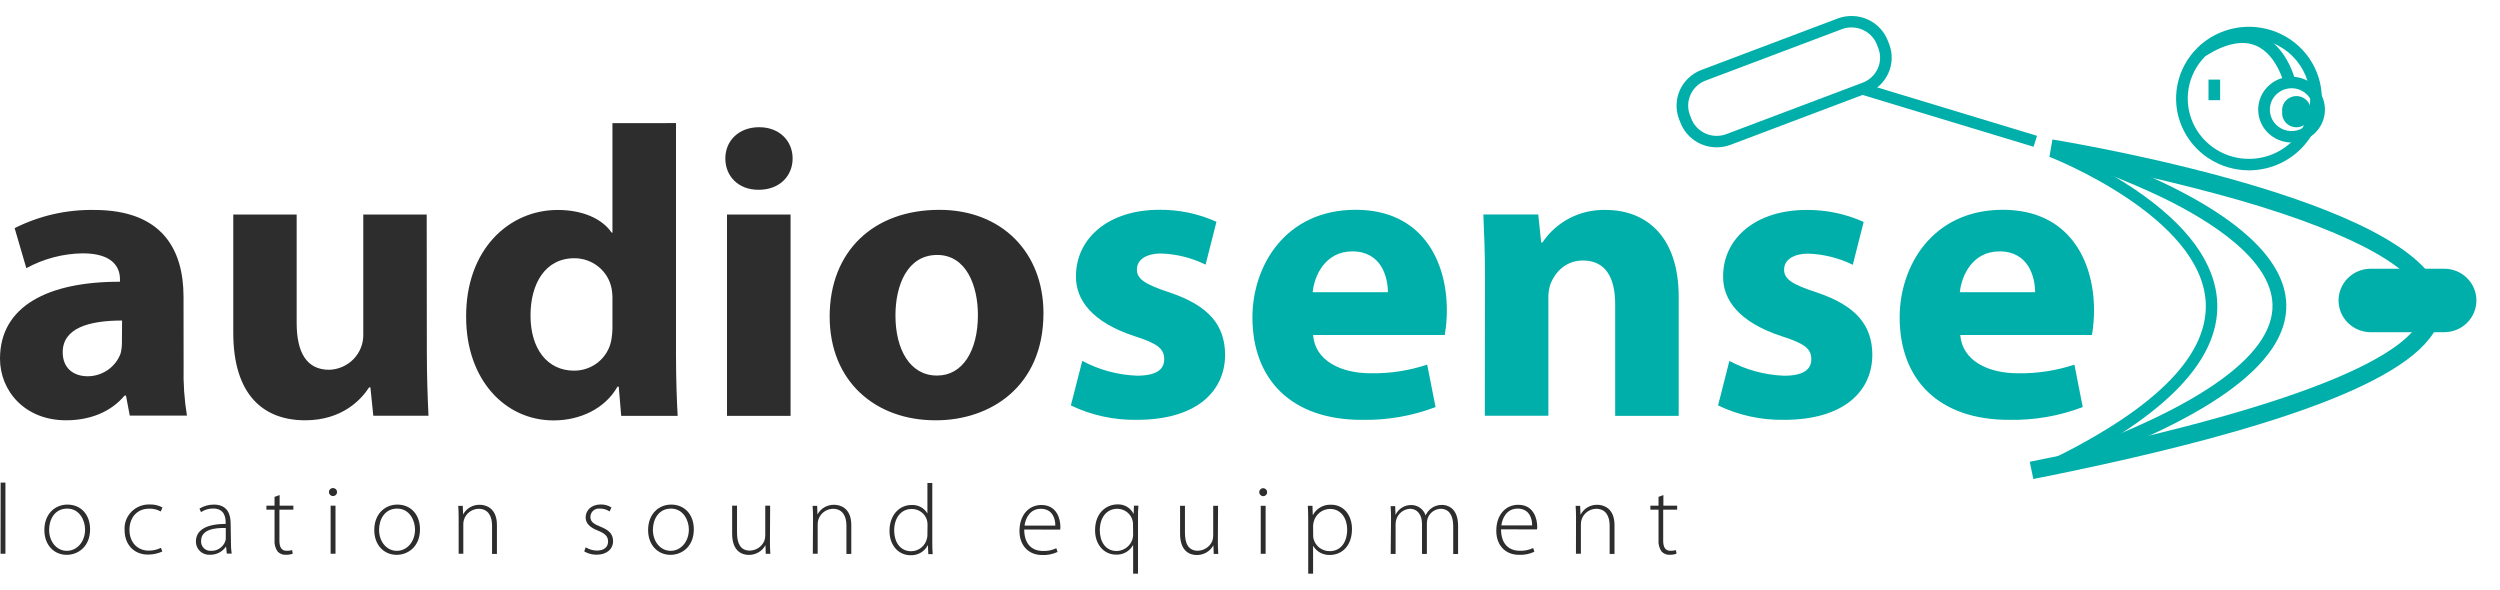 <svg xmlns="http://www.w3.org/2000/svg" fill="none" viewBox="0 0 212 50" height="50" width="212">
<path fill="#2D2D2D" d="M140.643 42.134V42.881H139.953V43.22H140.643V45.79C140.611 46.136 140.702 46.481 140.901 46.768C140.988 46.861 141.095 46.934 141.214 46.983C141.333 47.031 141.462 47.052 141.59 47.046C141.787 47.05 141.983 47.019 142.169 46.955L142.118 46.649C141.963 46.692 141.803 46.712 141.642 46.707C141.204 46.707 141.039 46.367 141.039 45.868V43.22H142.221V42.881H141.056V41.981L140.643 42.134ZM133.64 46.955H134.06V44.425C134.063 44.31 134.081 44.197 134.112 44.086C134.19 43.819 134.353 43.585 134.576 43.416C134.799 43.246 135.071 43.152 135.353 43.145C136.204 43.145 136.497 43.825 136.497 44.561V46.971H136.91V44.527C136.91 42.999 135.859 42.806 135.463 42.806C135.172 42.798 134.884 42.87 134.633 43.016C134.382 43.161 134.178 43.373 134.043 43.628H134.026L133.998 42.898H133.612C133.636 43.237 133.647 43.502 133.647 43.875L133.64 46.955ZM127.316 44.554C127.392 43.926 127.781 43.129 128.695 43.129C129.694 43.129 129.935 43.984 129.925 44.554H127.316ZM130.338 44.894C130.354 44.812 130.36 44.729 130.356 44.646C130.356 44.062 130.097 42.806 128.746 42.806C127.678 42.806 126.885 43.655 126.885 45.013C126.885 46.208 127.626 47.05 128.815 47.05C129.263 47.069 129.71 46.979 130.114 46.788L130.011 46.472C129.655 46.642 129.262 46.722 128.867 46.703C128.012 46.703 127.289 46.184 127.289 44.887L130.338 44.894ZM117.932 46.971H118.346V44.459C118.346 44.325 118.366 44.191 118.404 44.062C118.476 43.811 118.625 43.589 118.83 43.425C119.036 43.261 119.288 43.163 119.552 43.145C120.224 43.145 120.586 43.689 120.586 44.419V46.971H120.999V44.358C121.002 44.219 121.026 44.082 121.068 43.95C121.146 43.724 121.292 43.527 121.485 43.383C121.679 43.24 121.912 43.157 122.154 43.145C122.87 43.145 123.232 43.689 123.232 44.605V46.982H123.646V44.581C123.646 43.037 122.698 42.816 122.291 42.816C121.933 42.805 121.582 42.926 121.309 43.156C121.13 43.308 120.986 43.497 120.889 43.709C120.811 43.457 120.654 43.236 120.44 43.077C120.227 42.919 119.967 42.831 119.7 42.826C119.421 42.818 119.145 42.89 118.907 43.033C118.668 43.175 118.477 43.383 118.356 43.631H118.339L118.311 42.918H117.925C117.949 43.258 117.96 43.522 117.96 43.896L117.932 46.971ZM111.35 44.571C111.358 44.457 111.378 44.343 111.408 44.232C111.485 43.928 111.662 43.657 111.911 43.462C112.161 43.268 112.469 43.16 112.787 43.156C113.724 43.156 114.241 43.977 114.241 44.894C114.241 45.98 113.7 46.737 112.752 46.737C112.441 46.739 112.138 46.638 111.891 46.45C111.645 46.262 111.469 45.999 111.391 45.702C111.366 45.596 111.354 45.488 111.357 45.379L111.35 44.571ZM110.936 48.645H111.35V46.303H111.367C111.51 46.542 111.715 46.738 111.962 46.872C112.209 47.005 112.488 47.07 112.77 47.06C113.769 47.06 114.648 46.313 114.648 44.86C114.648 43.665 113.934 42.799 112.873 42.799C112.56 42.786 112.25 42.86 111.979 43.013C111.707 43.167 111.486 43.392 111.339 43.665H111.322L111.298 42.891H110.902C110.926 43.281 110.936 43.682 110.936 44.191V48.645ZM107.111 42.076C107.202 42.076 107.29 42.04 107.355 41.977C107.419 41.913 107.455 41.827 107.455 41.737C107.456 41.65 107.422 41.566 107.361 41.502C107.3 41.439 107.216 41.401 107.128 41.397C107.037 41.397 106.949 41.433 106.884 41.497C106.82 41.56 106.783 41.647 106.783 41.737C106.783 41.822 106.816 41.905 106.874 41.968C106.933 42.031 107.014 42.069 107.1 42.076H107.111ZM107.325 42.891H106.911V46.965H107.325V42.891ZM103.292 42.891H102.879V45.43C102.877 45.583 102.851 45.734 102.803 45.878C102.7 46.116 102.53 46.321 102.314 46.467C102.097 46.613 101.842 46.695 101.58 46.703C100.759 46.703 100.484 46.065 100.484 45.182V42.891H100.07V45.267C100.07 46.802 100.959 47.067 101.483 47.067C101.773 47.069 102.057 46.994 102.307 46.848C102.556 46.703 102.76 46.493 102.896 46.242L102.924 46.971H103.31C103.286 46.659 103.275 46.337 103.275 45.98L103.292 42.891ZM96.09 45.369C96.077 45.725 95.928 46.063 95.672 46.315C95.416 46.567 95.073 46.714 94.711 46.727C93.695 46.727 93.264 45.868 93.264 44.962C93.264 43.892 93.839 43.145 94.746 43.145C94.925 43.146 95.102 43.182 95.266 43.251C95.431 43.319 95.58 43.42 95.704 43.547C95.828 43.673 95.926 43.823 95.99 43.988C96.055 44.152 96.085 44.327 96.079 44.504L96.09 45.369ZM96.09 48.645H96.503V43.933C96.503 43.509 96.503 43.186 96.538 42.881H96.159L96.135 43.56H96.117C95.993 43.313 95.799 43.108 95.559 42.968C95.319 42.828 95.042 42.76 94.763 42.772C93.895 42.772 92.861 43.407 92.861 44.979C92.861 46.184 93.626 47.033 94.642 47.033C94.933 47.045 95.221 46.976 95.473 46.835C95.726 46.694 95.934 46.486 96.073 46.235H96.09V48.645ZM86.882 44.571C86.957 43.943 87.347 43.145 88.26 43.145C89.259 43.145 89.501 44.001 89.49 44.571H86.882ZM89.904 44.911C89.919 44.829 89.925 44.746 89.921 44.663C89.921 44.079 89.663 42.823 88.312 42.823C87.243 42.823 86.451 43.672 86.451 45.03C86.451 46.225 87.192 47.067 88.381 47.067C88.829 47.086 89.275 46.996 89.68 46.805L89.576 46.489C89.221 46.659 88.827 46.739 88.432 46.72C87.578 46.72 86.854 46.201 86.854 44.904L89.904 44.911ZM78.645 45.342C78.649 45.457 78.634 45.572 78.6 45.681C78.533 45.98 78.365 46.247 78.124 46.44C77.883 46.633 77.584 46.74 77.273 46.744C76.291 46.744 75.826 45.902 75.826 44.986C75.826 43.933 76.395 43.163 77.301 43.163C77.597 43.155 77.888 43.246 78.126 43.421C78.363 43.596 78.534 43.844 78.611 44.127C78.642 44.249 78.657 44.374 78.655 44.5L78.645 45.342ZM78.645 40.956V43.543C78.51 43.31 78.311 43.12 78.072 42.993C77.832 42.866 77.562 42.807 77.291 42.823C76.274 42.823 75.423 43.672 75.43 45.03C75.43 46.242 76.188 47.084 77.215 47.084C77.519 47.096 77.82 47.02 78.081 46.866C78.343 46.713 78.553 46.487 78.686 46.218L78.721 46.989H79.093C79.065 46.7 79.058 46.343 79.058 46.048V40.956H78.645ZM68.927 46.955H69.34V44.425C69.343 44.31 69.36 44.197 69.392 44.086C69.47 43.819 69.633 43.585 69.856 43.416C70.079 43.246 70.351 43.152 70.632 43.145C71.484 43.145 71.777 43.825 71.777 44.561V46.971H72.19V44.527C72.19 42.999 71.156 42.806 70.743 42.806C70.452 42.798 70.164 42.87 69.913 43.016C69.662 43.161 69.457 43.373 69.323 43.628L69.295 42.898H68.909C68.933 43.237 68.944 43.502 68.944 43.875L68.927 46.955ZM65.308 42.881H64.894V45.42C64.893 45.573 64.866 45.724 64.815 45.868C64.712 46.106 64.543 46.31 64.326 46.456C64.109 46.603 63.854 46.685 63.592 46.693C62.775 46.693 62.499 46.055 62.499 45.172V42.881H62.086V45.257C62.086 46.792 62.971 47.056 63.499 47.056C63.788 47.059 64.073 46.983 64.322 46.838C64.571 46.692 64.775 46.483 64.912 46.231L64.936 46.961H65.325C65.298 46.649 65.291 46.327 65.291 45.97L65.308 42.881ZM56.865 46.71C56.02 46.71 55.366 45.946 55.366 44.928C55.366 44.052 55.841 43.129 56.899 43.129C57.957 43.129 58.416 44.147 58.416 44.901C58.416 45.946 57.726 46.71 56.875 46.71H56.865ZM56.865 47.05C57.778 47.05 58.836 46.394 58.836 44.884C58.836 43.638 58.061 42.789 56.916 42.789C55.883 42.789 54.959 43.56 54.959 44.952C54.959 46.225 55.786 47.05 56.855 47.05H56.865ZM49.542 46.761C49.86 46.946 50.223 47.043 50.593 47.039C51.437 47.039 51.988 46.574 51.988 45.878C51.988 45.257 51.592 44.928 50.92 44.663C50.358 44.436 50.065 44.256 50.065 43.831C50.066 43.731 50.087 43.633 50.129 43.542C50.171 43.451 50.231 43.369 50.307 43.303C50.383 43.237 50.472 43.187 50.569 43.157C50.666 43.127 50.768 43.117 50.868 43.129C51.163 43.122 51.453 43.208 51.696 43.373L51.851 43.033C51.579 42.86 51.261 42.771 50.937 42.779C50.134 42.779 49.662 43.288 49.662 43.882C49.662 44.374 50.031 44.738 50.696 44.992C51.289 45.23 51.565 45.468 51.565 45.919C51.565 46.371 51.254 46.69 50.6 46.69C50.27 46.681 49.948 46.585 49.669 46.411L49.542 46.761ZM38.893 46.955H39.289V44.425C39.292 44.31 39.309 44.197 39.341 44.086C39.419 43.819 39.582 43.585 39.805 43.416C40.028 43.246 40.3 43.152 40.581 43.145C41.433 43.145 41.726 43.825 41.726 44.561V46.971H42.139V44.527C42.139 42.999 41.105 42.806 40.692 42.806C40.401 42.798 40.113 42.87 39.862 43.016C39.611 43.161 39.406 43.373 39.272 43.628L39.244 42.898H38.858C38.882 43.237 38.893 43.502 38.893 43.875V46.955ZM33.644 46.71C32.8 46.71 32.145 45.946 32.145 44.928C32.145 44.052 32.621 43.129 33.679 43.129C34.737 43.129 35.195 44.147 35.195 44.901C35.195 45.946 34.506 46.71 33.654 46.71H33.644ZM33.644 47.05C34.557 47.05 35.615 46.394 35.615 44.884C35.615 43.638 34.84 42.789 33.696 42.789C32.662 42.789 31.738 43.56 31.738 44.952C31.738 46.225 32.566 47.05 33.634 47.05H33.644ZM28.237 42.066C28.328 42.066 28.416 42.03 28.481 41.967C28.545 41.903 28.582 41.816 28.582 41.727C28.582 41.636 28.545 41.55 28.481 41.486C28.416 41.423 28.328 41.387 28.237 41.387C28.146 41.387 28.058 41.423 27.993 41.486C27.929 41.55 27.892 41.636 27.892 41.727C27.892 41.812 27.925 41.895 27.983 41.957C28.042 42.02 28.123 42.059 28.209 42.066H28.237ZM28.451 42.881H28.037V46.955H28.451V42.881ZM23.281 42.134V42.881H22.592V43.22H23.281V45.79C23.25 46.136 23.341 46.481 23.54 46.768C23.629 46.863 23.739 46.938 23.861 46.986C23.983 47.034 24.115 47.055 24.246 47.046C24.443 47.05 24.639 47.019 24.825 46.955L24.774 46.649C24.619 46.692 24.459 46.712 24.298 46.707C23.86 46.707 23.695 46.367 23.695 45.868V43.22H24.877V42.881H23.712V41.981L23.281 42.134ZM19.146 45.648C19.148 45.732 19.134 45.816 19.105 45.895C19.017 46.143 18.85 46.355 18.63 46.502C18.409 46.649 18.147 46.722 17.881 46.71C17.768 46.715 17.655 46.697 17.55 46.656C17.445 46.614 17.35 46.551 17.272 46.471C17.193 46.391 17.133 46.294 17.096 46.189C17.058 46.084 17.044 45.972 17.054 45.861C17.054 44.884 18.243 44.748 19.146 44.775V45.648ZM19.559 44.391C19.559 43.672 19.328 42.789 18.129 42.789C17.701 42.789 17.28 42.906 16.916 43.129L17.044 43.427C17.349 43.224 17.709 43.117 18.078 43.122C19.06 43.122 19.136 43.919 19.136 44.317V44.429C17.447 44.429 16.613 44.979 16.613 45.922C16.61 46.077 16.641 46.23 16.702 46.372C16.763 46.514 16.854 46.642 16.968 46.747C17.082 46.852 17.217 46.933 17.365 46.984C17.513 47.035 17.67 47.055 17.826 47.043C18.087 47.046 18.344 46.986 18.576 46.867C18.807 46.749 19.006 46.576 19.153 46.364H19.17L19.232 46.948H19.646C19.599 46.627 19.578 46.304 19.584 45.98L19.559 44.391ZM13.649 46.456C13.328 46.614 12.974 46.695 12.615 46.693C11.661 46.693 10.978 45.997 10.978 44.928C10.978 43.967 11.547 43.135 12.66 43.135C13 43.125 13.336 43.207 13.632 43.373L13.78 43.033C13.448 42.854 13.073 42.766 12.694 42.779C12.406 42.77 12.118 42.82 11.851 42.927C11.583 43.034 11.341 43.195 11.14 43.4C10.94 43.605 10.785 43.848 10.686 44.116C10.586 44.383 10.545 44.668 10.565 44.952C10.565 46.174 11.357 47.029 12.546 47.029C12.966 47.032 13.382 46.942 13.763 46.768L13.649 46.456ZM5.664 46.71C4.82 46.71 4.165 45.946 4.165 44.928C4.165 44.052 4.637 43.129 5.699 43.129C6.76 43.129 7.215 44.147 7.215 44.901C7.215 45.946 6.526 46.71 5.671 46.71H5.664ZM5.664 47.05C6.577 47.05 7.639 46.394 7.639 44.884C7.639 43.638 6.864 42.789 5.716 42.789C4.682 42.789 3.762 43.56 3.762 44.952C3.762 46.225 4.589 47.05 5.657 47.05H5.664ZM0.047 46.955H0.46V40.922H0.054L0.047 46.955Z"></path>
<path fill="#2D2D2D" d="M79.446 31.846C77.178 31.846 75.934 29.646 75.934 26.753C75.934 24.204 76.93 21.62 79.48 21.62C81.927 21.62 82.927 24.204 82.927 26.712C82.927 29.768 81.614 31.846 79.48 31.846H79.446ZM79.374 35.641C83.985 35.641 88.485 32.779 88.485 26.56C88.485 21.393 84.939 17.794 79.66 17.794C74.056 17.794 70.355 21.321 70.355 26.841C70.355 32.361 74.256 35.641 79.315 35.641H79.374ZM64.344 16.093C66.116 16.093 67.215 14.909 67.215 13.439C67.215 11.969 66.116 10.787 64.379 10.787C62.642 10.787 61.508 11.938 61.508 13.439C61.508 14.939 62.608 16.093 64.307 16.093H64.344ZM67.04 18.191H61.65V35.267H67.04V18.191ZM51.935 27.697C51.938 28.094 51.903 28.491 51.831 28.882C51.69 29.603 51.297 30.253 50.721 30.719C50.144 31.184 49.42 31.437 48.675 31.431C46.441 31.431 44.987 29.615 44.987 26.753C44.987 24.064 46.228 21.898 48.709 21.898C49.459 21.897 50.185 22.155 50.762 22.627C51.339 23.099 51.73 23.756 51.866 24.482C51.923 24.805 51.946 25.132 51.935 25.46V27.697ZM51.935 10.444V19.726H51.866C51.083 18.575 49.453 17.804 47.293 17.804C43.157 17.804 39.494 21.159 39.528 26.886C39.528 32.195 42.826 35.651 46.938 35.651C49.171 35.651 51.297 34.673 52.362 32.789H52.469L52.679 35.267H57.466C57.397 34.113 57.325 32.09 57.325 30.175V10.438L51.935 10.444ZM36.185 18.191H30.806V28.352C30.824 29.128 30.531 29.879 29.989 30.442C29.447 31.005 28.701 31.334 27.915 31.357C25.985 31.357 25.157 29.87 25.157 27.374V18.191H19.781V28.213C19.781 33.485 22.335 35.641 25.878 35.641C29 35.641 30.63 33.896 31.302 32.847H31.409L31.657 35.257H36.337C36.268 33.825 36.196 32.008 36.196 29.775L36.185 18.191ZM10.339 29.055C10.339 29.36 10.303 29.664 10.232 29.961C10.026 30.528 9.648 31.019 9.149 31.367C8.65 31.715 8.055 31.903 7.444 31.907C6.238 31.907 5.318 31.228 5.318 29.87C5.318 27.833 7.516 27.181 10.352 27.181L10.339 29.055ZM15.563 25.175C15.563 21.159 13.754 17.804 7.981 17.804C5.64 17.765 3.325 18.294 1.241 19.346L2.233 22.741C3.699 21.938 5.343 21.506 7.02 21.484C9.677 21.484 10.173 22.774 10.173 23.684V23.891C4.042 23.881 0 25.979 0 30.413C0 33.136 2.092 35.641 5.6 35.641C7.668 35.641 9.429 34.908 10.563 33.546H10.683L11.004 35.244H15.853C15.63 33.882 15.535 32.502 15.57 31.122L15.563 25.175Z"></path>
<path fill="#00AFAA" d="M166.195 24.776C166.336 23.378 167.26 21.317 169.562 21.317C172.009 21.317 172.577 23.483 172.577 24.776H166.195ZM177.399 28.409C177.515 27.715 177.574 27.014 177.574 26.311C177.574 22.087 175.448 17.79 169.844 17.79C163.855 17.79 161.091 22.576 161.091 26.905C161.091 32.248 164.458 35.602 170.344 35.602C172.487 35.649 174.618 35.281 176.616 34.52L175.91 30.921C174.368 31.432 172.749 31.68 171.123 31.654C168.604 31.654 166.409 30.609 166.229 28.409H177.399ZM145.693 34.38C147.436 35.217 149.355 35.636 151.293 35.602C156.259 35.602 158.775 33.263 158.775 30.049C158.741 27.57 157.397 25.927 154.095 24.81C151.979 24.125 151.29 23.673 151.29 22.868C151.29 22.064 152.034 21.51 153.358 21.51C154.665 21.558 155.947 21.879 157.117 22.454L158.038 18.822C156.515 18.134 154.857 17.786 153.182 17.803C148.895 17.803 146.121 20.214 146.121 23.418C146.083 25.408 147.465 27.329 151.083 28.511C153.068 29.139 153.599 29.59 153.599 30.466C153.599 31.342 152.91 31.861 151.293 31.861C149.668 31.801 148.079 31.372 146.651 30.605L145.693 34.38ZM125.912 35.253H131.302V25.408C131.281 24.959 131.341 24.509 131.478 24.08C131.867 23.103 132.753 22.091 134.235 22.091C136.185 22.091 136.967 23.591 136.967 25.791V35.266H142.354V25.174C142.354 20.146 139.697 17.803 136.151 17.803C135.094 17.776 134.047 18.015 133.111 18.498C132.174 18.981 131.378 19.692 130.799 20.563H130.692L130.444 18.187H125.788C125.857 19.721 125.929 21.504 125.929 23.619L125.912 35.253ZM111.314 24.776C111.455 23.378 112.375 21.317 114.681 21.317C117.127 21.317 117.693 23.483 117.693 24.776H111.314ZM122.514 28.409C122.634 27.716 122.694 27.014 122.693 26.311C122.693 22.087 120.567 17.79 114.963 17.79C108.974 17.79 106.206 22.576 106.206 26.905C106.206 32.248 109.577 35.602 115.459 35.602C117.603 35.649 119.735 35.281 121.735 34.52L121.025 30.921C119.485 31.432 117.867 31.68 116.242 31.654C113.723 31.654 111.524 30.609 111.348 28.409H122.514ZM90.809 34.38C92.551 35.217 94.47 35.636 96.409 35.602C101.375 35.602 103.89 33.263 103.89 30.049C103.856 27.57 102.512 25.927 99.21 24.81C97.084 24.111 96.409 23.659 96.409 22.855C96.409 22.05 97.153 21.497 98.477 21.497C99.783 21.543 101.064 21.865 102.233 22.441L103.156 18.808C101.634 18.12 99.976 17.773 98.301 17.79C94.01 17.79 91.243 20.2 91.243 23.415C91.208 25.404 92.59 27.326 96.209 28.507C98.194 29.135 98.725 29.587 98.725 30.463C98.725 31.338 98.053 31.858 96.419 31.858C94.794 31.799 93.205 31.369 91.777 30.602L90.809 34.38Z"></path>
<path fill="#00AFAA" d="M173.258 40.434L172.883 39.344C185.978 34.968 192.823 30.296 192.709 25.836C192.612 22.03 187.567 18.791 183.349 16.741C180.298 15.289 177.135 14.078 173.889 13.118L174.206 12.012C175.002 12.232 193.667 17.549 193.877 25.805C194.022 30.887 187.071 35.813 173.258 40.434Z"></path>
<path fill="#00AFAA" d="M172.425 40.62L172.125 39.157C184.649 36.668 205.65 31.637 205.553 25.917C205.505 23.058 199.929 19.881 189.852 16.965C184.567 15.473 179.206 14.25 173.793 13.302L174.045 11.828C177.412 12.388 206.939 17.535 207.073 25.886C207.115 28.463 204.557 30.856 199.257 33.199C193.564 35.718 184.535 38.213 172.425 40.62Z"></path>
<path fill="#00AFAA" d="M145.578 12.494C144.913 12.494 144.264 12.296 143.716 11.925C143.167 11.554 142.746 11.028 142.508 10.416L142.387 10.107C142.078 9.306 142.103 8.417 142.457 7.634C142.812 6.851 143.467 6.239 144.279 5.931L155.841 1.566C156.655 1.262 157.556 1.288 158.351 1.637C159.145 1.986 159.766 2.631 160.08 3.429L160.201 3.738C160.511 4.539 160.485 5.429 160.131 6.211C159.776 6.994 159.121 7.606 158.309 7.914L146.747 12.28C146.374 12.421 145.978 12.494 145.578 12.494ZM143.425 10.07C143.644 10.63 144.08 11.081 144.637 11.325C145.193 11.57 145.826 11.587 146.395 11.373L157.957 7.011C158.526 6.795 158.984 6.365 159.232 5.817C159.48 5.268 159.497 4.646 159.281 4.085L159.16 3.776C158.94 3.217 158.504 2.767 157.949 2.523C157.393 2.279 156.762 2.26 156.193 2.472L144.631 6.834C144.062 7.051 143.604 7.48 143.356 8.029C143.108 8.577 143.091 9.2 143.307 9.761L143.425 10.07Z"></path>
<path fill="#00AFAA" d="M190.714 14.444C189.492 14.444 188.297 14.088 187.28 13.419C186.263 12.751 185.471 11.8 185.003 10.688C184.534 9.576 184.412 8.352 184.65 7.171C184.888 5.99 185.476 4.905 186.34 4.054C187.204 3.202 188.305 2.622 189.504 2.387C190.702 2.152 191.945 2.272 193.074 2.733C194.203 3.193 195.169 3.973 195.848 4.974C196.527 5.975 196.889 7.152 196.889 8.357C196.889 9.97 196.238 11.517 195.08 12.659C193.922 13.8 192.352 14.442 190.714 14.444ZM190.714 3.24C189.686 3.24 188.682 3.541 187.828 4.103C186.974 4.665 186.308 5.464 185.915 6.399C185.522 7.335 185.42 8.363 185.62 9.356C185.821 10.348 186.316 11.26 187.043 11.975C187.769 12.691 188.695 13.178 189.703 13.375C190.71 13.572 191.755 13.47 192.704 13.082C193.653 12.694 194.463 12.038 195.034 11.196C195.604 10.355 195.908 9.365 195.907 8.353C195.905 6.998 195.356 5.699 194.383 4.741C193.409 3.783 192.09 3.245 190.714 3.244V3.24Z"></path>
<path fill="#00AFAA" d="M194.329 12.082C193.769 12.083 193.222 11.92 192.756 11.614C192.29 11.308 191.927 10.873 191.712 10.363C191.498 9.854 191.441 9.293 191.55 8.752C191.659 8.211 191.929 7.714 192.325 7.324C192.721 6.934 193.225 6.669 193.774 6.561C194.323 6.454 194.893 6.509 195.41 6.721C195.927 6.932 196.369 7.29 196.679 7.749C196.99 8.207 197.155 8.747 197.155 9.298C197.154 10.036 196.856 10.744 196.326 11.266C195.796 11.788 195.078 12.081 194.329 12.082ZM194.329 7.482C193.964 7.481 193.607 7.587 193.304 7.787C193 7.986 192.763 8.269 192.623 8.601C192.483 8.933 192.446 9.298 192.517 9.651C192.587 10.003 192.763 10.327 193.021 10.582C193.278 10.836 193.607 11.009 193.964 11.079C194.322 11.15 194.693 11.114 195.03 10.977C195.367 10.839 195.655 10.607 195.858 10.308C196.061 10.009 196.169 9.658 196.169 9.298C196.168 8.818 195.974 8.357 195.629 8.016C195.285 7.676 194.817 7.484 194.329 7.482Z"></path>
<path fill="#00AFAA" d="M195.943 9.471C195.961 9.637 195.943 9.806 195.891 9.965C195.838 10.125 195.753 10.272 195.639 10.397C195.525 10.521 195.386 10.621 195.23 10.689C195.075 10.758 194.907 10.793 194.737 10.793C194.566 10.793 194.398 10.758 194.243 10.689C194.087 10.621 193.948 10.521 193.834 10.397C193.72 10.272 193.635 10.125 193.582 9.965C193.53 9.806 193.512 9.637 193.53 9.471C193.512 9.304 193.53 9.135 193.582 8.976C193.635 8.816 193.72 8.669 193.834 8.545C193.948 8.42 194.087 8.32 194.243 8.252C194.398 8.184 194.566 8.148 194.737 8.148C194.907 8.148 195.075 8.184 195.23 8.252C195.386 8.32 195.525 8.42 195.639 8.545C195.753 8.669 195.838 8.816 195.891 8.976C195.943 9.135 195.961 9.304 195.943 9.471Z"></path>
<path fill="#00AFAA" d="M193.783 7.464C193.783 7.437 193.215 4.684 191.306 3.872C190.175 3.39 188.749 3.679 187.07 4.724L186.543 3.889C188.514 2.66 190.251 2.351 191.712 2.969C194.097 3.988 194.735 7.135 194.759 7.267L193.783 7.464Z"></path>
<path fill="#00AFAA" d="M188.267 6.75H187.281V8.495H188.267V6.75Z"></path>
<path fill="#00AFAA" d="M157.938 7.033L157.648 7.961L172.448 12.446L172.738 11.518L157.938 7.033Z"></path>
<path fill="#00AFAA" d="M210.001 25.485C209.999 26.197 209.711 26.879 209.199 27.383C208.688 27.886 207.995 28.169 207.272 28.17H200.944C200.237 28.145 199.567 27.851 199.075 27.349C198.583 26.847 198.309 26.177 198.309 25.48C198.309 24.782 198.583 24.112 199.075 23.61C199.567 23.108 200.237 22.814 200.944 22.789H207.272C207.996 22.789 208.69 23.072 209.202 23.577C209.714 24.081 210.001 24.765 210.001 25.478"></path>
<path fill="#00AFAA" d="M173.346 40.329L172.922 39.453C182.458 34.962 187.207 30.352 187.051 25.751C186.786 18.412 173.956 13.357 173.814 13.309L174.176 12.406C176.544 13.372 178.806 14.572 180.927 15.988C185.511 19.067 187.899 22.34 188.023 25.718C188.213 30.738 183.274 35.641 173.346 40.329Z"></path>
</svg>
